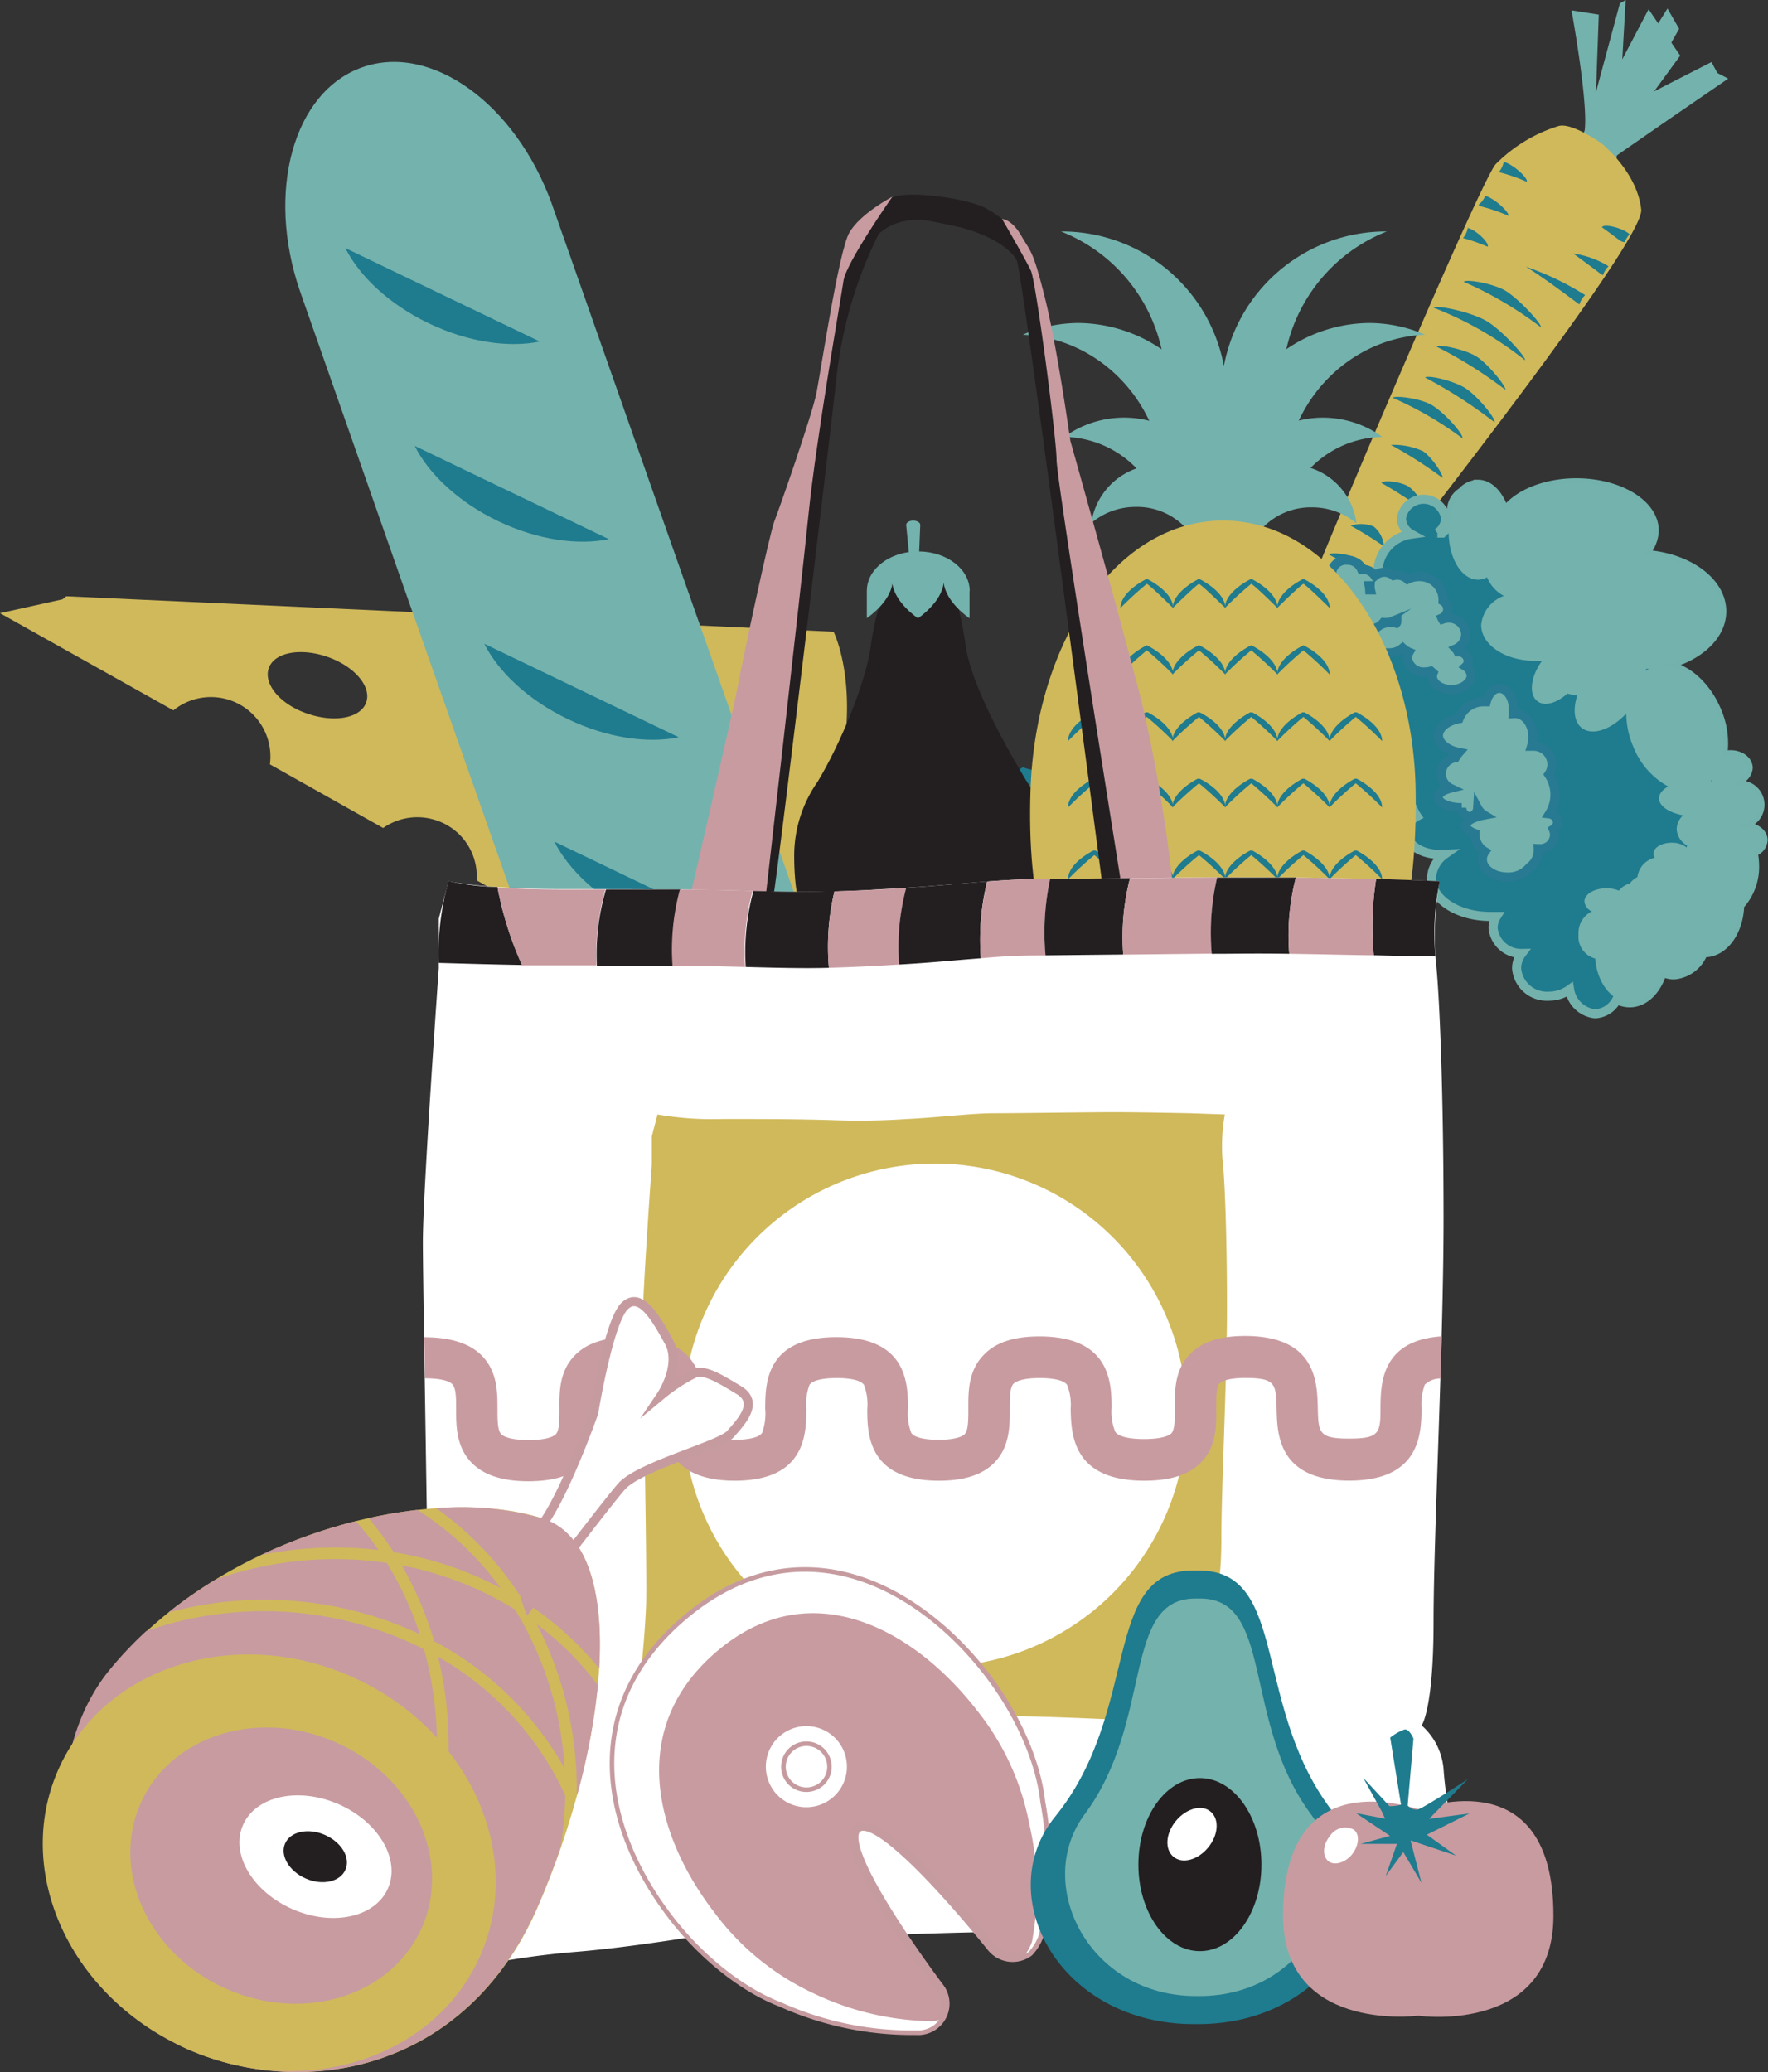 <svg xmlns="http://www.w3.org/2000/svg" viewBox="0 0 194.54 227.94"><rect x="0" y="0" width="194.54" height="227.94" fill="#333333" stroke="none"/><defs><style>.cls-1{fill:#231f20;}.cls-10,.cls-2{fill:#fff;}.cls-3,.cls-7{fill:#1f7b8e;}.cls-4,.cls-8{fill:#74b2ad;}.cls-5{fill:#d0b95b;}.cls-6{fill:#b8b4b5;}.cls-7{stroke:#73b1ac;}.cls-10,.cls-11,.cls-7,.cls-8{stroke-miterlimit:10;}.cls-8{stroke:#287a92;}.cls-11,.cls-9{fill:#c89ba0;}.cls-10,.cls-11{stroke:#c69ba0;}</style></defs><g id="Layer_2" data-name="Layer 2"><g id="Text"><path class="cls-1" d="M101,99.08c0,5.25-3,9.51-6.77,9.51s-6.76-4.26-6.76-9.51,3-9.52,6.76-9.52S101,93.82,101,99.08Z"/><path class="cls-2" d="M95.17,97.2c-1.14,1.37-2.85,1.83-3.82,1s-.85-2.57.29-4,2.84-1.83,3.82-1S96.31,95.83,95.17,97.2Z"/><path class="cls-3" d="M126.62,66.24c.08.81-.38.81,1.28,8.05C130.54,85.83,116,85.71,112.55,84.4c-2,1.4-9.42,1.49-12.52-7.65.27,12.21,14.13,10.74,14.86,10.61.73.13,14.87,1.73,14.87-11C129.76,71.2,128.45,68.08,126.62,66.24Z"/><path class="cls-4" d="M175.92,1.61l-3-.47s2,10.91,1.39,13.53a3.49,3.49,0,0,0,1,3.8Z"/><polygon class="cls-4" points="178.88 0 178.24 0.38 174.02 16.03 177.82 18.54 178.88 0"/><path class="cls-4" d="M188.32,6.83l1.08,2-12.78,7.5a19.24,19.24,0,0,1,.38-3.63C177.27,12.44,188.32,6.83,188.32,6.83Z"/><path class="cls-4" d="M190.16,8.65,188.91,8l-13,7.49s.15,3.08.46,2.73S190.16,8.65,190.16,8.65Z"/><polygon class="cls-4" points="181.4 1.02 173.81 15.46 175.69 18.7 184.88 6.12 181.4 1.02"/><polygon class="cls-4" points="183.48 0.94 174.02 16.03 176.62 17.64 184.76 3.17 183.48 0.94"/><path class="cls-5" d="M176.18,15.74s-3.21-2.27-4.67-1.88a16.66,16.66,0,0,0-6.94,4.21c-1.88,2.19-21.46,48.57-21.6,49.52s-.62,5-.62,5l.24,1.37,1,0s37.44-46.74,37-50.91S176.18,15.74,176.18,15.74Z"/><path class="cls-3" d="M165.46,17.8a2.42,2.42,0,0,1-.52,1.11.93.93,0,0,0,.2.08A19.16,19.16,0,0,1,168,20C168.18,19.62,166.54,18.09,165.46,17.8Z"/><path class="cls-3" d="M179.31,25.79a1.06,1.06,0,0,0-.15-.15c-.84-.63-2.73-1.05-2.89-.64.65.47,1.29.94,1.91,1.41a1.15,1.15,0,0,0,.59.23A2.52,2.52,0,0,1,179.31,25.79Z"/><path class="cls-3" d="M177,29.29a9.86,9.86,0,0,0-3.87-1.39v0c1,.74,2.05,1.5,3,2.23l.25.14A2.46,2.46,0,0,1,177,29.29Z"/><path class="cls-3" d="M163.43,21.54a2.53,2.53,0,0,1-.75,1,1.21,1.21,0,0,0,.41.2,18.68,18.68,0,0,1,2.89,1C166.09,23.35,164.46,21.82,163.43,21.54Z"/><path class="cls-3" d="M161.51,25.07a2.47,2.47,0,0,1-.53,1.12,20,20,0,0,1,2.72.95C163.9,26.77,162.55,25.37,161.51,25.07Z"/><path class="cls-3" d="M174.42,32.46a31,31,0,0,0-6.52-3.12c2.07,1.29,4,2.76,5.89,4.15A2.44,2.44,0,0,1,174.42,32.46Z"/><path class="cls-3" d="M165.69,32c-1.37-.82-4.4-1.34-4.63-1a40.79,40.79,0,0,1,8.49,5C169.7,35.69,167.26,33,165.69,32Z"/><path class="cls-3" d="M163.63,35.35c-1.75-1.06-5.66-1.84-5.91-1.51a38.59,38.59,0,0,1,10.09,5.79C167.9,39.23,165.26,36.33,163.63,35.35Z"/><path class="cls-3" d="M162.45,39.21c-1.22-.77-4.11-1.37-4.42-1.1a47.7,47.7,0,0,1,7.62,4.77C165.72,42.48,163.72,40,162.45,39.21Z"/><path class="cls-3" d="M161.29,42.73c-1.29-.85-4.22-1.52-4.48-1.2a52.1,52.1,0,0,1,7.64,4.92C164.63,46.08,162.65,43.63,161.29,42.73Z"/><path class="cls-3" d="M153.24,43.76a38.37,38.37,0,0,1,7.67,4.45c.2-.36-1.94-2.82-3.39-3.67C156.32,43.84,153.53,43.46,153.24,43.76Z"/><path class="cls-3" d="M156.57,49.63a7.74,7.74,0,0,0-3.53-.69,47.65,47.65,0,0,1,5.69,3.63C158.82,52.17,157.49,50.23,156.57,49.63Z"/><path class="cls-3" d="M155,53.53c-.84-.55-2.77-.76-3-.41a50.46,50.46,0,0,1,4.86,3.15C157,55.92,155.89,54.14,155,53.53Z"/><path class="cls-3" d="M151.17,57.93a3.63,3.63,0,0,0-2.54-.1c1.25.69,2.47,1.45,3.65,2.26A3.1,3.1,0,0,0,151.17,57.93Z"/><path class="cls-3" d="M146.22,61A43.64,43.64,0,0,1,151.13,64c.18-.37-.77-2-1.56-2.49S146.52,60.68,146.22,61Z"/><path class="cls-3" d="M145,62.82a2.44,2.44,0,0,1-.45,1.12c1.15.6,2.28,1.27,3.38,2C148.1,65.57,146.26,63.49,145,62.82Z"/><path class="cls-3" d="M144.12,68.82c.74.44,1.48.9,2.21,1.38a4,4,0,0,1,.77-.93A4.47,4.47,0,0,0,144.12,68.82Z"/><path class="cls-6" d="M65.17,97.84c-2.73-.94-4.28-3.62-3.46-6s3.69-3.52,6.41-2.58,4.28,3.62,3.46,6S67.89,98.79,65.17,97.84Z"/><path class="cls-5" d="M91.31,89c4-12.44.41-19.51.41-19.51l-21.54-1a8.47,8.47,0,0,1-.41,2C68.55,74,65.39,76.1,62.7,75.17c-2.46-.85-3.63-4-2.88-7.18L7.3,65.59l-.44.34L0,67.45,19.08,78.14A6.55,6.55,0,0,1,29.7,84.08l12.46,7a6.56,6.56,0,0,1,5.91-.82,6.49,6.49,0,0,1,4.38,6.58l28,15.65A119,119,0,0,0,91.31,89ZM33.85,78.51c-3-1-4.88-3.25-4.28-5s3.48-2.28,6.44-1.26,4.89,3.25,4.29,5S36.82,79.53,33.85,78.51Zm21.6,7.3c-2.29-.79-3.7-2.69-3.16-4.26s2.83-2.18,5.12-1.39,3.69,2.69,3.15,4.25S57.73,86.6,55.45,85.81ZM70.48,98c-2.72-1-4.27-3.63-3.45-6s3.69-3.51,6.41-2.57,4.27,3.62,3.45,6S73.21,98.94,70.48,98Z"/><path class="cls-4" d="M141.68,92.57,167.4,83.5l-1.93-2.87L142,87.88l20.65-11.44-2.57-3.82L139.74,85.29,157.66,69l-1.76-2.62S135.05,88.2,129.08,92.57s-8.73,5.49-7.28,6.78S146,95.15,146,95.15L162.2,91.6l7.17-4.27Z"/><path class="cls-7" d="M194,92.42c0-.81-.91-1.46-2-1.46a2.38,2.38,0,0,0-.39,0h0c0-.14,0-.28,0-.42a1.56,1.56,0,0,0,.42.08,2.17,2.17,0,0,0,0-4.2,1.21,1.21,0,0,0-.61.16,6.8,6.8,0,0,0-.24-.76,1.52,1.52,0,0,0,1.18-1.34c0-.81-.87-1.46-1.94-1.46a2.46,2.46,0,0,0-.88.17,9,9,0,0,0-.64-5c-1.22-2.93-3.58-4.86-5.79-5,3.69-.86,6.34-3.19,6.34-5.94,0-3.29-3.77-6-8.58-6.27a3.82,3.82,0,0,0,1.15-2.62c0-2.9-3.84-5.25-8.57-5.25-3.55,0-6.6,1.33-7.89,3.22-.52-1.8-1.63-3.06-2.93-3.06a2.46,2.46,0,0,0-1.76.85,2.42,2.42,0,0,0-1.15,2.06s0,.05,0,.07a8,8,0,0,0-.31,1.82,3.35,3.35,0,0,0-.72.57c-.15,0-.29,0-.43,0h-.1a2,2,0,0,0,.9-1.62,2.45,2.45,0,0,0-4.85,0,2.06,2.06,0,0,0,1.07,1.74,4.24,4.24,0,0,0-3.65,3.91s0,.08,0,.13a2.67,2.67,0,0,0-.56.4,1.84,1.84,0,0,0-1.33-.52,1.66,1.66,0,0,0-1.6-1,1.56,1.56,0,0,0-1.69,1.38,1.15,1.15,0,0,0,.29.72,1.58,1.58,0,0,0-.65.66,2.69,2.69,0,0,0-1.9,2.5,2.39,2.39,0,0,0,.14.79,1.66,1.66,0,0,0-.14.66,1.8,1.8,0,0,0,.31,1,1.5,1.5,0,0,0-.8,1.2c0,1,1.34,1.78,3,1.78a3.44,3.44,0,0,0,.46,0,3.15,3.15,0,0,0,.66,1.52,1.21,1.21,0,0,0-.23.69c0,1.07,1.57,2,3.92,2.53,0,.26,0,.52,0,.78a8.9,8.9,0,0,0,.77,3.62,4.55,4.55,0,0,0-.13,1,3.72,3.72,0,0,0,1.31,2.92,2.28,2.28,0,0,0-1.13,1.79s0,.09,0,.14,0,0,0,0,0,0,0,0a2.19,2.19,0,0,0,2.11,2.26,2,2,0,0,0,1.16-.38,3.7,3.7,0,0,0,.31.55,2.16,2.16,0,0,0-1.15,1.77c0,1.34,1.63,2.42,3.63,2.42a5.27,5.27,0,0,0,.57,0,3.42,3.42,0,0,0-1.45,2.63c0,2.32,2.89,4.2,6.46,4.2.24,0,.46,0,.69,0a2.44,2.44,0,0,0-.37,1.26,3.1,3.1,0,0,0,3.15,2.81,2.72,2.72,0,0,0-.56,1.63,3.33,3.33,0,0,0,3.55,3.07,3.88,3.88,0,0,0,2.28-.73,3.18,3.18,0,0,0,2.81,2.67,2.82,2.82,0,0,0,2.38-1.58,3,3,0,0,0,1.42.37c1.63,0,3-1.4,3.59-3.38a2.93,2.93,0,0,0,1.26.31,3.77,3.77,0,0,0,3.24-2.44l.15,0c2.1,0,3.79-2.32,3.86-5.22a6.22,6.22,0,0,0,1.64-4.4,7.47,7.47,0,0,0-.16-1.44A1.51,1.51,0,0,0,194,92.42Z"/><path class="cls-4" d="M194,92.42c0-.81-.91-1.46-2-1.46a2.38,2.38,0,0,0-.39,0h0c0-.14,0-.28,0-.42a1.56,1.56,0,0,0,.42.08,2.17,2.17,0,0,0,0-4.2,1.21,1.21,0,0,0-.61.16,6.8,6.8,0,0,0-.24-.76,1.52,1.52,0,0,0,1.18-1.34c0-.81-.87-1.46-1.94-1.46a2.46,2.46,0,0,0-.88.17,9,9,0,0,0-.64-5c-1.22-2.93-3.58-4.86-5.79-5,3.69-.86,6.34-3.19,6.34-5.94,0-3.29-3.77-6-8.58-6.27a3.82,3.82,0,0,0,1.15-2.62c0-2.9-3.84-5.25-8.57-5.25-3.55,0-6.6,1.33-7.89,3.22-.52-1.8-1.63-3.06-2.93-3.06-1.79,0-3.23,2.35-3.23,5.25s1.44,5.25,3.23,5.25a2,2,0,0,0,1-.27,4,4,0,0,0,1.85,2.05,3.78,3.78,0,0,0-2.5,3.2c0,2.18,2.64,3.94,5.9,3.94.27,0,.54,0,.8,0-1.27,1.73-1.5,3.71-.5,4.45.79.6,2.12.2,3.29-.85a6.65,6.65,0,0,0,1.08.22c-.5,1.54-.35,2.93.53,3.59,1.17.87,3.22.14,4.86-1.61a9.47,9.47,0,0,0,.75,3.58,8.54,8.54,0,0,0,3.86,4.44c-.62.36-1,.81-1,1.31,0,.85,1.1,1.58,2.65,1.87a2.12,2.12,0,0,0-.71,1.52A2.21,2.21,0,0,0,185.62,93c0,.07,0,.14-.05.21a2.58,2.58,0,0,0-1.63-.51c-1.12,0-2,.54-2,1.21a.79.79,0,0,0,.14.44,2.52,2.52,0,0,0-1.91,2.13,2.3,2.3,0,0,0-.84.71,2.19,2.19,0,0,0-1.19.78,3.64,3.64,0,0,0-1.37-.26c-1.34,0-2.43.65-2.43,1.45a1.32,1.32,0,0,0,.82,1.09,2.65,2.65,0,0,0-1.47,2.55,2.49,2.49,0,0,0,1.83,2.64c.22,2.69,1.84,4.79,3.83,4.79,1.63,0,3-1.4,3.59-3.38a2.93,2.93,0,0,0,1.26.31,3.77,3.77,0,0,0,3.24-2.44l.15,0c2.1,0,3.79-2.32,3.86-5.22a6.22,6.22,0,0,0,1.64-4.4,7.47,7.47,0,0,0-.16-1.44A1.51,1.51,0,0,0,194,92.42Zm-5.76-6.49.18-.19-.07.21Zm-7.14-12.39.43,0a3.07,3.07,0,0,0-.43.26A1.62,1.62,0,0,0,181.14,73.54Zm-4.22,27.1a.1.1,0,0,1,0,0s0,0,0,0Z"/><path class="cls-8" d="M161.88,74.32a1.28,1.28,0,0,0-.59-1,.88.88,0,0,0,.27-.61,1.07,1.07,0,0,0-1.13-1h0a1.36,1.36,0,0,0-.23-.34,1.78,1.78,0,0,0,1.07-1.61A1.82,1.82,0,0,0,159.37,68a2,2,0,0,0-.65.12s-.05-.08-.07-.13a1.08,1.08,0,0,0,.64-1,1.05,1.05,0,0,0-.51-.88,2.42,2.42,0,0,0,0-.25,2.56,2.56,0,0,0-2.67-2.43,2.82,2.82,0,0,0-1.23.29,1.71,1.71,0,0,0-1.19-.45,2.11,2.11,0,0,0-.35.05,1.66,1.66,0,0,0-1-.37,1.62,1.62,0,0,0-1.05.39,1.62,1.62,0,0,0-1.47-.71,1.66,1.66,0,0,0-1.6-1,1.56,1.56,0,0,0-1.69,1.38,1.15,1.15,0,0,0,.29.72A1.36,1.36,0,0,0,146,65c0,.8.91,1.45,2,1.45a3,3,0,0,0,.43,0s0,.07,0,.11a1.08,1.08,0,0,0,.29.69,1.18,1.18,0,0,0-.13.52c0,.81.87,1.46,1.94,1.46a2.58,2.58,0,0,0,.94-.19,1.47,1.47,0,0,0-.62,1.16,1.85,1.85,0,0,0,2,1.61,2.24,2.24,0,0,0,1.49-.53,2.41,2.41,0,0,0,.71.46,1.31,1.31,0,0,0-.18.64,1.77,1.77,0,0,0,1.94,1.53,2.59,2.59,0,0,0,.63-.09l.25.22a1.1,1.1,0,0,0-.07.36c0,.8.94,1.45,2.1,1.45S161.88,75.12,161.88,74.32ZM150.8,64.89h-.09a3.2,3.2,0,0,0-.06-.46l.11,0a1,1,0,0,0,0,.15A1.45,1.45,0,0,0,150.8,64.89ZM152,68.7a1.67,1.67,0,0,0,.23-.23,3.71,3.71,0,0,0,.47,0,4.2,4.2,0,0,0,1-.12c0,.07,0,.14-.07.21a2.68,2.68,0,0,0-.65-.09A2.39,2.39,0,0,0,152,68.7Z"/><path class="cls-8" d="M170.49,89.53a4,4,0,0,0-.07-4.34,1.89,1.89,0,0,0,.34-1.1,2,2,0,0,0-2.09-2h-.15a3.46,3.46,0,0,0,.15-1c0-1.44-.87-2.59-1.94-2.59a1.52,1.52,0,0,0-.21,0,3,3,0,0,0,0-.52c0-1.24-.69-2.26-1.54-2.26-.66,0-1.22.62-1.44,1.48l-.26,0a2.89,2.89,0,0,0-2.74,1.86c-1.31.24-2.26,1-2.26,1.85s1,1.62,2.27,1.86a3.51,3.51,0,0,0-.42.59,1.78,1.78,0,0,0-1.53,1.76,1.75,1.75,0,0,0,1,1.59c-.8.2-1.34.56-1.34,1,0,.63,1.15,1.13,2.58,1.13h0a1,1,0,0,0,.88,1,1,1,0,0,0,.87-.93,1.94,1.94,0,0,0,.71.75c-1.17.22-2,.65-2,1.15,0,.34.38.65,1,.88,0,0,0,.06,0,.09a2.24,2.24,0,0,0,1.09,1.9,1.54,1.54,0,0,0-.28.85c0,1.07,1.23,1.94,2.75,1.94a3,3,0,0,0,2.45-1.08,2.26,2.26,0,0,0,.94-1.84,1.37,1.37,0,0,0,0-.19,1.35,1.35,0,0,0,.18,0,1.57,1.57,0,0,0,1.62-1.53,1.54,1.54,0,0,0-.13-.6.92.92,0,0,0,.45-.77A1,1,0,0,0,170.49,89.53Z"/><path class="cls-1" d="M115.51,94.12A14.21,14.21,0,0,0,113,86c-2.47-4.08-6.15-10.78-6.74-14.93-1.51-10.61-4.3-8.87-4.78-8.48-.48-.39-4.16-2.1-5.67,8.51-.59,4.15-3.39,10.82-5.85,14.9a14.15,14.15,0,0,0-2.57,8.15c0,7.79,2.54,14.23,14.08,14.23C112.25,108.35,115.51,101.91,115.51,94.12Z"/><path class="cls-4" d="M106.7,65v0c0-2.37-2.48-4.3-5.56-4.34l.12-2.93c0-.25-.35-.46-.78-.46s-.77.21-.77.46l.29,3c-2.63.37-4.62,2.14-4.62,4.26v0h0V68c.23-.16,2.51-1.75,2.81-3.78.31,2.13,2.82,3.79,2.82,3.79s2.62-1.74,2.83-3.93c.22,2.19,2.84,3.93,2.84,3.93h0V65Z"/><path class="cls-4" d="M152.6,25.46h-.09a18.16,18.16,0,0,0-17.84,14.79,18.15,18.15,0,0,0-17.84-14.79h-.09a18.15,18.15,0,0,1,6.19,29.72h23.49a18.16,18.16,0,0,1,6.18-29.72Z"/><path class="cls-4" d="M156.81,36.82a15.63,15.63,0,0,0-6.22-1.29A16.42,16.42,0,0,0,134.67,49.1a16.42,16.42,0,0,0-15.92-13.57,15.54,15.54,0,0,0-6.21,1.29c8.65.37,15.56,7.78,15.56,16.88,0,.55,0,1.1-.09,1.64h.36v.87h-.27v0h13.15v0H141v-.87h.36a14.88,14.88,0,0,1-.09-1.64C141.25,44.6,148.16,37.19,156.81,36.82Z"/><path class="cls-4" d="M145.62,45.94a11.28,11.28,0,0,0-11,8.65,11.24,11.24,0,0,0-17.51-6.53,11.29,11.29,0,0,1,10.61,8l6.89,1.3h0l6.89-1.3a11.28,11.28,0,0,1,10.61-8A11.2,11.2,0,0,0,145.62,45.94Z"/><path class="cls-4" d="M141.83,51.12a7.45,7.45,0,0,0-7.16,5.13,7.53,7.53,0,0,0-14.59,1.28,7.59,7.59,0,0,1,4.9-1.77A7.34,7.34,0,0,1,132.46,63a6.66,6.66,0,0,1-.05.78,7.17,7.17,0,0,0,2.26-3.38,7.17,7.17,0,0,0,2.26,3.38,6.66,6.66,0,0,1-.05-.78,7.34,7.34,0,0,1,7.48-7.19,7.59,7.59,0,0,1,4.9,1.77A7.37,7.37,0,0,0,141.83,51.12Z"/><path class="cls-5" d="M155.77,86.94c.39,25.19-9.49,29.68-21.19,29.68s-22-5.27-21.19-29.68c.53-16.39,9.49-29.68,21.19-29.68S155.51,70.55,155.77,86.94Z"/><path class="cls-3" d="M129.08,66.88s-2.41-2.39-2.89-2.66a38.64,38.64,0,0,0-2.9,2.66c0-1.75,2.67-3.1,2.79-3.15l.11-.06.11.06C126.41,63.78,129.08,65.13,129.08,66.88Z"/><path class="cls-3" d="M134.83,66.88s-2.42-2.39-2.9-2.66c-.48.27-2.89,2.66-2.89,2.66,0-1.75,2.67-3.1,2.78-3.15l.11-.06.11.06C132.16,63.78,134.83,65.13,134.83,66.88Z"/><path class="cls-3" d="M140.57,66.88s-2.41-2.39-2.89-2.66a38.64,38.64,0,0,0-2.9,2.66c0-1.75,2.67-3.1,2.79-3.15l.11-.06.11.06C137.9,63.78,140.57,65.13,140.57,66.88Z"/><path class="cls-3" d="M146.31,66.88s-2.41-2.39-2.89-2.66c-.48.27-2.89,2.66-2.89,2.66,0-1.75,2.67-3.1,2.78-3.15l.11-.06.11.06C143.64,63.78,146.31,65.13,146.31,66.88Z"/><path class="cls-3" d="M129.08,74.2a38.08,38.08,0,0,0-2.89-2.66,36.61,36.61,0,0,0-2.9,2.66c0-1.76,2.67-3.11,2.79-3.16l.11-.06.11.06C126.41,71.09,129.08,72.44,129.08,74.2Z"/><path class="cls-3" d="M134.83,74.2a38.48,38.48,0,0,0-2.9-2.66A38.08,38.08,0,0,0,129,74.2c0-1.76,2.67-3.11,2.78-3.16l.11-.06L132,71C132.16,71.09,134.83,72.44,134.83,74.2Z"/><path class="cls-3" d="M140.57,74.2a38.08,38.08,0,0,0-2.89-2.66,36.61,36.61,0,0,0-2.9,2.66c0-1.76,2.67-3.11,2.79-3.16l.11-.06.11.06C137.9,71.09,140.57,72.44,140.57,74.2Z"/><path class="cls-3" d="M146.31,74.2a38.08,38.08,0,0,0-2.89-2.66,38.08,38.08,0,0,0-2.89,2.66c0-1.76,2.67-3.11,2.78-3.16l.11-.06.11.06C143.64,71.09,146.31,72.44,146.31,74.2Z"/><path class="cls-3" d="M129.08,88.82a38.08,38.08,0,0,0-2.89-2.66,36.61,36.61,0,0,0-2.9,2.66c0-1.76,2.67-3.1,2.79-3.16l.11,0,.11,0C126.41,85.72,129.08,87.06,129.08,88.82Z"/><path class="cls-3" d="M134.83,88.82a38.48,38.48,0,0,0-2.9-2.66A38.08,38.08,0,0,0,129,88.82c0-1.76,2.67-3.1,2.78-3.16l.11,0,.11,0C132.16,85.72,134.83,87.06,134.83,88.82Z"/><path class="cls-3" d="M140.57,88.82a38.08,38.08,0,0,0-2.89-2.66,36.61,36.61,0,0,0-2.9,2.66c0-1.76,2.67-3.1,2.79-3.16l.11,0,.11,0C137.9,85.72,140.57,87.06,140.57,88.82Z"/><path class="cls-3" d="M123.31,88.82a38.08,38.08,0,0,0-2.89-2.66,36.61,36.61,0,0,0-2.9,2.66c0-1.76,2.67-3.1,2.79-3.16l.11,0,.1,0C120.64,85.72,123.31,87.06,123.31,88.82Z"/><path class="cls-3" d="M146.31,88.82a38.08,38.08,0,0,0-2.89-2.66,38.08,38.08,0,0,0-2.89,2.66c0-1.76,2.67-3.1,2.78-3.16l.11,0,.11,0C143.64,85.72,146.31,87.06,146.31,88.82Z"/><path class="cls-3" d="M152.08,88.82a36.61,36.61,0,0,0-2.9-2.66,38.08,38.08,0,0,0-2.89,2.66c0-1.76,2.67-3.1,2.78-3.16l.11,0,.11,0C149.4,85.72,152.08,87.06,152.08,88.82Z"/><path class="cls-3" d="M129.08,81.52a38.08,38.08,0,0,0-2.89-2.66,36.61,36.61,0,0,0-2.9,2.66c0-1.75,2.67-3.1,2.79-3.16l.11,0,.11,0C126.41,78.42,129.08,79.77,129.08,81.52Z"/><path class="cls-3" d="M134.83,81.52a38.48,38.48,0,0,0-2.9-2.66A38.08,38.08,0,0,0,129,81.52c0-1.75,2.67-3.1,2.78-3.16l.11,0,.11,0C132.16,78.42,134.83,79.77,134.83,81.52Z"/><path class="cls-3" d="M140.57,81.52a38.08,38.08,0,0,0-2.89-2.66,36.61,36.61,0,0,0-2.9,2.66c0-1.75,2.67-3.1,2.79-3.16l.11,0,.11,0C137.9,78.42,140.57,79.77,140.57,81.52Z"/><path class="cls-3" d="M123.31,81.52a38.08,38.08,0,0,0-2.89-2.66,36.61,36.61,0,0,0-2.9,2.66c0-1.75,2.67-3.1,2.79-3.16l.11,0,.1,0C120.64,78.42,123.31,79.77,123.31,81.52Z"/><path class="cls-3" d="M146.31,81.52a38.08,38.08,0,0,0-2.89-2.66,38.08,38.08,0,0,0-2.89,2.66c0-1.75,2.67-3.1,2.78-3.16l.11,0,.11,0C143.64,78.42,146.31,79.77,146.31,81.52Z"/><path class="cls-3" d="M152.08,81.52a36.61,36.61,0,0,0-2.9-2.66,38.08,38.08,0,0,0-2.89,2.66c0-1.75,2.67-3.1,2.78-3.16l.11,0,.11,0C149.4,78.42,152.08,79.77,152.08,81.52Z"/><path class="cls-3" d="M129.08,96.72a38.08,38.08,0,0,0-2.89-2.66,36.61,36.61,0,0,0-2.9,2.66c0-1.76,2.67-3.1,2.79-3.16l.11,0,.11,0C126.41,93.62,129.08,95,129.08,96.72Z"/><path class="cls-3" d="M134.83,96.72a38.48,38.48,0,0,0-2.9-2.66A38.08,38.08,0,0,0,129,96.72c0-1.76,2.67-3.1,2.78-3.16l.11,0,.11,0C132.16,93.62,134.83,95,134.83,96.72Z"/><path class="cls-3" d="M140.57,96.72a38.08,38.08,0,0,0-2.89-2.66,36.61,36.61,0,0,0-2.9,2.66c0-1.76,2.67-3.1,2.79-3.16l.11,0,.11,0C137.9,93.62,140.57,95,140.57,96.72Z"/><path class="cls-3" d="M123.31,96.72a38.08,38.08,0,0,0-2.89-2.66,36.61,36.61,0,0,0-2.9,2.66c0-1.76,2.67-3.1,2.79-3.16l.11,0,.1,0C120.64,93.62,123.31,95,123.31,96.72Z"/><path class="cls-3" d="M146.31,96.72a38.08,38.08,0,0,0-2.89-2.66,38.08,38.08,0,0,0-2.89,2.66c0-1.76,2.67-3.1,2.78-3.16l.11,0,.11,0C143.64,93.62,146.31,95,146.31,96.72Z"/><path class="cls-3" d="M152.08,96.72a36.61,36.61,0,0,0-2.9-2.66,38.08,38.08,0,0,0-2.89,2.66c0-1.76,2.67-3.1,2.78-3.16l.11,0,.11,0C149.4,93.62,152.08,95,152.08,96.72Z"/><path class="cls-3" d="M129.14,112.08s-2.41-2.39-2.89-2.66a38.64,38.64,0,0,0-2.9,2.66c0-1.75,2.67-3.1,2.79-3.15l.11-.06.11.06C126.47,109,129.14,110.33,129.14,112.08Z"/><path class="cls-3" d="M134.89,112.08s-2.42-2.39-2.9-2.66c-.48.27-2.89,2.66-2.89,2.66,0-1.75,2.67-3.1,2.78-3.15l.11-.06.11.06C132.22,109,134.89,110.33,134.89,112.08Z"/><path class="cls-3" d="M140.63,112.08s-2.41-2.39-2.89-2.66a38.64,38.64,0,0,0-2.9,2.66c0-1.75,2.67-3.1,2.79-3.15l.11-.06.11.06C138,109,140.63,110.33,140.63,112.08Z"/><path class="cls-3" d="M146.37,112.08s-2.41-2.39-2.89-2.66c-.48.27-2.89,2.66-2.89,2.66,0-1.75,2.67-3.1,2.78-3.15l.11-.06.11.06C143.7,109,146.37,110.33,146.37,112.08Z"/><path class="cls-3" d="M129.14,104.67a38.23,38.23,0,0,0-2.89-2.65,36.75,36.75,0,0,0-2.9,2.65c0-1.75,2.67-3.1,2.79-3.15l.11-.06.11.06C126.47,101.57,129.14,102.92,129.14,104.67Z"/><path class="cls-3" d="M134.89,104.67A38.64,38.64,0,0,0,132,102a38.23,38.23,0,0,0-2.89,2.65c0-1.75,2.67-3.1,2.78-3.15l.11-.06.11.06C132.22,101.57,134.89,102.92,134.89,104.67Z"/><path class="cls-3" d="M140.63,104.67a38.23,38.23,0,0,0-2.89-2.65,36.75,36.75,0,0,0-2.9,2.65c0-1.75,2.67-3.1,2.79-3.15l.11-.06.11.06C138,101.57,140.63,102.92,140.63,104.67Z"/><path class="cls-3" d="M146.37,104.67a38.23,38.23,0,0,0-2.89-2.65,38.23,38.23,0,0,0-2.89,2.65c0-1.75,2.67-3.1,2.78-3.15l.11-.06.11.06C143.7,101.57,146.37,102.92,146.37,104.67Z"/><path class="cls-4" d="M60.67,22.29c-4-10.9-13.22-17.56-20.8-14.89S29.24,21.06,33,32h0L44.12,63.72l17.65,50.16,11.15,31.68h0c4,10.9,13.22,17.55,20.8,14.89s10.63-13.66,6.89-24.64h0L89.47,104.13,71.82,54,60.67,22.29Z"/><path class="cls-3" d="M38,27.29c1.56,3.1,4.83,6.19,9.19,8.28s8.82,2.7,12.21,2Z"/><path class="cls-3" d="M45.63,49.05c1.56,3.1,4.83,6.19,9.19,8.28S63.63,60,67,59.31Z"/><path class="cls-3" d="M53.29,70.82c1.56,3.1,4.83,6.19,9.19,8.28s8.81,2.7,12.21,2Z"/><path class="cls-3" d="M61,92.58c1.56,3.1,4.83,6.19,9.19,8.28s8.81,2.7,12.21,2Z"/><path class="cls-3" d="M68.61,114.34c1.56,3.11,4.83,6.2,9.19,8.28s8.81,2.71,12.21,2Z"/><path class="cls-3" d="M76.27,136.11c1.56,3.1,4.83,6.19,9.19,8.28s8.81,2.7,12.2,2Z"/><path class="cls-1" d="M108.63,23a10.87,10.87,0,0,1,4,3.76c1,1.63,6.64,31.29,7.12,34.95S127.3,96.8,127.3,96.8l.68,5-6.16-.48s-9.25-71.06-9.92-72.6-3.66-3.18-6.84-3.85-3.94-.87-5.29-.58a5.77,5.77,0,0,0-3.08,1.44A46.92,46.92,0,0,0,92,41.92c-1,8.86-6.36,53.73-7,57.39s-8.09,3.75-8.09,3.75,12.9-56.33,13-58.64S93,26.61,93.51,25.65a13.46,13.46,0,0,1,4.69-3.92C100,20.88,106.89,21.89,108.63,23Z"/><path class="cls-9" d="M75.21,101.81s5.59-24.17,6-26.48,3.47-16.66,4-18,4.14-11.66,4.62-14.06,2.44-15.51,3.6-17.63,4.76-4,4.76-4-5.09,7.24-5.38,9.26-3,17.33-3.85,25.71-5,44.58-5,44.58Z"/><path class="cls-9" d="M110.26,24.09s1.06,0,2.12,1.85,1.25,1.44,2.6,6.83,2.79,15.7,2.79,15.7,6,21.28,8,29.36A168.86,168.86,0,0,1,129,96.9c.09.87.77,3.85.77,3.85l-6-1.06s-7.51-46.79-7.51-49.1S114,31,113.44,29.79,110.26,24.09,110.26,24.09Z"/><path class="cls-2" d="M49.36,96.93s3.71.87,12.46.87,14.2,0,21.63.22a132.47,132.47,0,0,0,13.76-.22c5.47-.22,12.46-1.09,16.61-1.09s18.36-.22,23.38-.22,14.64.22,14.64.22l6.56.22a35.13,35.13,0,0,0-.44,8.52c.44,3.72.88,14.86.88,28.63s-1.1,34.74-1.1,44.35-1.31,11.37-1.31,11.37a7.19,7.19,0,0,1,2.41,4.8c.21,3.06.87,6.12,1.09,8.74s.22,5.25.22,5.25a3.64,3.64,0,0,1,1.31,3.06c0,2.18,1.09,4.81-2.62,3.5s-36.71-2.85-49.61-2.63-19.88.88-21.41.44-4.59-1.09-4.59-1.09-11.8,2.18-19.89,2.84a91.26,91.26,0,0,0-11.8,1.75c-.87,0-3,2-5.24.21S44.55,213,45,212.3s2-14.63,2.18-21-.65-49-.65-54.63,1.75-30.16,1.75-30.16v-5.46Z"/><path class="cls-5" d="M72.35,122.59a35.34,35.34,0,0,0,7.13.5c5,0,8.13,0,12.38.13a76.31,76.31,0,0,0,7.88-.13c3.13-.13,7.14-.63,9.51-.63s10.5-.12,13.38-.12,8.38.12,8.38.12l3.76.13a20.21,20.21,0,0,0-.26,4.87c.26,2.13.5,8.52.5,16.39s-.62,19.89-.62,25.4-.75,6.5-.75,6.5A4.12,4.12,0,0,1,135,178.5c.13,1.75.5,3.5.62,5s.13,3,.13,3a2.07,2.07,0,0,1,.75,1.75c0,1.24.63,2.75-1.5,2s-21-1.63-28.39-1.5-11.38.5-12.26.25-2.62-.63-2.62-.63S85,189.63,80.35,190a51.89,51.89,0,0,0-6.76,1c-.5,0-1.74,1.13-3,.13a1.92,1.92,0,0,1-.74-2.51,102.8,102.8,0,0,0,1.24-12c.13-3.63-.37-28-.37-31.28s1-17.26,1-17.26V125Z"/><path class="cls-1" d="M57.45,106.15c-3.29-.06-5.31-.12-9.18-.23a29.33,29.33,0,0,1,1.09-9,26.73,26.73,0,0,0,5.38.65A37.44,37.44,0,0,0,57.45,106.15Z"/><path class="cls-9" d="M65.64,106.19c-3.68,0-4.9,0-8.2,0a37.87,37.87,0,0,1-2.7-8.57c4.46.31,8.31.22,11.88.22A25.56,25.56,0,0,0,65.64,106.19Z"/><path class="cls-1" d="M74.05,106.23c-3.15,0-4.7,0-8.37,0a25,25,0,0,1,1-8.39c3.56,0,5.08,0,8.2,0A25.56,25.56,0,0,0,74.05,106.23Z"/><path class="cls-9" d="M82,106.37c-3.37-.09-4.85-.11-8-.14a25.29,25.29,0,0,1,.81-8.38c3.12,0,4.6.06,8,.15A25.48,25.48,0,0,0,82,106.37Z"/><path class="cls-1" d="M91.21,106.46c-2.67.08-5.78,0-9.15-.09A25.48,25.48,0,0,1,82.9,98c3.42.1,6.31.15,8.93,0A26.25,26.25,0,0,0,91.21,106.46Z"/><path class="cls-9" d="M98.94,106.1c-3.48.21-5.07.28-7.74.36a26.84,26.84,0,0,1,.62-8.41c2.62-.1,4.38-.15,7.9-.38A26.14,26.14,0,0,0,98.94,106.1Z"/><path class="cls-1" d="M107.93,105.41c-3.47.27-5.49.49-9,.69a25.58,25.58,0,0,1,.78-8.43c3.51-.23,5.52-.45,8.91-.71A26.41,26.41,0,0,0,107.93,105.41Z"/><path class="cls-9" d="M115.05,105.1c-2.46,0-3.66,0-7.13.31a26.34,26.34,0,0,1,.73-8.45c3.38-.26,4.26-.24,6.91-.26A28.08,28.08,0,0,0,115.05,105.1Z"/><path class="cls-1" d="M123.59,105l-8.55.09a28.08,28.08,0,0,1,.51-8.4l8.79-.09A26,26,0,0,0,123.59,105Z"/><path class="cls-9" d="M133.34,104.9l-9.75.11a25.72,25.72,0,0,1,.75-8.4c4,0,6.31-.08,9.58-.1A27.51,27.51,0,0,0,133.34,104.9Z"/><path class="cls-1" d="M141.86,104.92c-4.46-.06-5.11,0-8.53,0a27,27,0,0,1,.59-8.39c3.27,0,4.2,0,8.67,0A25.43,25.43,0,0,0,141.86,104.92Z"/><path class="cls-1" d="M157.94,105.18c-3.38,0-4.9-.06-6.78-.1a33.69,33.69,0,0,1,.26-8.38c1.51,0,3.62.11,7,.23A28.16,28.16,0,0,0,157.94,105.18Z"/><path class="cls-9" d="M151.16,105.08c-1.89,0-4.83-.1-9.3-.16a25.13,25.13,0,0,1,.73-8.38c4.47.06,7.31.13,8.82.16A34,34,0,0,0,151.16,105.08Z"/><path class="cls-3" d="M51.54,171.1s9.76,5,9.18,12.06S50.24,203,50.24,203s5.75-15.07,4.17-20.52S51.54,171.1,51.54,171.1Z"/><path class="cls-2" d="M130.55,155.7A27.68,27.68,0,1,1,102.87,128,27.67,27.67,0,0,1,130.55,155.7Z"/><path class="cls-9" d="M158.64,147c-6.63.43-6.71,5.18-6.74,7.79,0,2.8-.05,3.46-3.44,3.46s-3.39-.66-3.46-3.44-.2-7.85-8-7.85c-2.78,0-4.76.64-6.05,2-1.73,1.75-1.69,4.07-1.67,5.94,0,1.15,0,2.33-.38,2.76-.19.19-.87.64-3,.64-1.7,0-2.83-.28-3.19-.8a6.07,6.07,0,0,1-.4-2.67c0-2.74-.16-7.82-7.93-7.82-2.79,0-4.79.64-6.1,2-1.75,1.75-1.74,4.09-1.73,6,0,1.15,0,2.34-.41,2.76-.19.18-.84.61-2.87.61-1.59,0-2.68-.27-3-.76a6,6,0,0,1-.36-2.65c0-2.75-.08-7.88-7.88-7.88s-7.82,5.13-7.83,7.88a6.1,6.1,0,0,1-.35,2.66c-.32.48-1.42.75-3,.75-3.36,0-3.38-.65-3.44-3.41s-.17-7.88-8-7.88c-2.83,0-4.84.64-6.15,2-1.73,1.75-1.72,4.07-1.7,5.94,0,1.14,0,2.32-.4,2.74-.19.19-.87.64-3,.64s-2.81-.45-3-.64c-.42-.42-.42-1.6-.42-2.73,0-1.87,0-4.19-1.75-5.94-1.32-1.33-3.44-2-6.3-2l.08,4.52c2.15,0,2.83.45,3,.65.42.42.42,1.6.42,2.74,0,1.86,0,4.18,1.74,5.93,1.32,1.32,3.35,2,6.2,2s4.89-.65,6.21-2c1.74-1.76,1.72-4.09,1.71-6,0-1.14,0-2.31.39-2.72.19-.19.85-.63,2.94-.63,1.66,0,2.78.28,3.13.79a6.07,6.07,0,0,1,.4,2.67c.06,2.74.17,7.83,7.95,7.83s7.86-5.14,7.87-7.9a6,6,0,0,1,.34-2.64c.31-.48,1.4-.75,3-.75s2.69.27,3,.76a6,6,0,0,1,.36,2.65c0,2.75.09,7.88,7.88,7.88,2.78,0,4.76-.64,6.07-1.95,1.74-1.75,1.73-4.08,1.73-5.95,0-1.15,0-2.34.41-2.77.19-.18.84-.62,2.9-.62,1.6,0,2.7.28,3,.76a5.89,5.89,0,0,1,.39,2.63c.06,2.76.17,7.9,8.1,7.9,2.87,0,4.9-.65,6.23-2,1.74-1.77,1.71-4.11,1.68-6,0-1.13,0-2.3.36-2.7.18-.18.82-.6,2.84-.6,3.37,0,3.38.66,3.45,3.44s.2,7.85,8,7.85,7.92-5.15,7.95-7.92a6.31,6.31,0,0,1,.36-2.64,2.51,2.51,0,0,1,1.73-.67Z"/><path class="cls-5" d="M59.14,209.85c-7.89,18-25.64,21.18-38.48,15.57s-18.6-29.49-8.54-41.74c12.5-15.21,35.5-20.56,47.64-16.63C69.27,170.12,67,191.81,59.14,209.85Z"/><path class="cls-10" d="M72.79,153.44s2.21-3.29.81-5.85-3.16-5.65-4.9-3.89-3.37,11.72-3.37,11.72-3.89,11.1-6.64,13.39-.55,7.91-.55,7.91,8.28-10.93,10.23-13.18,10.91-4.54,12-5.79,3.25-3.43.94-4.83-3.69-2.2-4.79-1.9A19,19,0,0,0,72.79,153.44Z"/><path class="cls-9" d="M62.2,197.51a33.69,33.69,0,0,0-14-15.26,41.32,41.32,0,0,1-1.41,24.1l-1.2-.43a40,40,0,0,0,1.07-24.5,39.26,39.26,0,0,0-30.57-2,42.27,42.27,0,0,0-4,4.23c-10.06,12.25-4.31,36.12,8.54,41.74s30.59,2.47,38.48-15.57c.93-2.14,1.78-4.32,2.55-6.52A41.1,41.1,0,0,0,62.2,197.51Z"/><path class="cls-9" d="M55.08,174.68a33.61,33.61,0,0,0-9.15-8.59,53.52,53.52,0,0,0-5.38.91,37.65,37.65,0,0,1,2.77,3.74A38.22,38.22,0,0,1,55.08,174.68Z"/><path class="cls-9" d="M46.19,179.76a36.55,36.55,0,0,0-3.63-7.84,39.68,39.68,0,0,0-18.8,1.81,50.5,50.5,0,0,0-5.23,3.65A40.45,40.45,0,0,1,46.19,179.76Z"/><path class="cls-9" d="M28.74,171.05a41,41,0,0,1,12.9-.55,34.61,34.61,0,0,0-2.48-3.17A56.29,56.29,0,0,0,28.74,171.05Z"/><path class="cls-9" d="M47.78,180.55a35.23,35.23,0,0,1,14.35,14,37.89,37.89,0,0,0-5.45-17.49,36.74,36.74,0,0,0-12.47-4.86A38.9,38.9,0,0,1,47.78,180.55Z"/><path class="cls-9" d="M63.53,197.38a73.19,73.19,0,0,0,2.26-12,33.38,33.38,0,0,0-6.72-6.71,39.68,39.68,0,0,1,4.4,18.55Z"/><path class="cls-9" d="M57.61,176.14a35.1,35.1,0,0,1,8.32,7.4c.5-8.4-1.28-14.91-6.17-16.49A32.06,32.06,0,0,0,48,165.91,35.6,35.6,0,0,1,57.61,176.14Z"/><path class="cls-5" d="M52.87,215.07c-4.95,11.33-19.37,16-32.21,10.35S1.43,206.07,6.38,194.74s19.37-16,32.22-10.34S57.82,203.75,52.87,215.07Z"/><path class="cls-9" d="M46.44,212c-3.29,7.51-12.89,10.56-21.45,6.82s-12.83-12.87-9.55-20.38,12.88-10.56,21.45-6.81S49.72,204.48,46.44,212Z"/><path class="cls-2" d="M42.69,207.72c-1.39,3.19-6.09,4.22-10.5,2.29s-6.85-6.07-5.45-9.26,6.09-4.21,10.5-2.29S44.09,204.54,42.69,207.72Z"/><path class="cls-1" d="M38,205.69c-.58,1.32-2.53,1.75-4.36.95s-2.85-2.53-2.27-3.85,2.53-1.75,4.37-.95S38.61,204.36,38,205.69Z"/><path class="cls-11" d="M75.9,177.79c-12.22,10-9.31,23.38-1.84,33.05,3.18,4.12,7.57,7.76,11.91,9.43a35,35,0,0,0,14.83,3.08,2.95,2.95,0,0,0,2.56-4.75c-.11-.14-11.68-15.46-9-17.52s14.68,13.07,14.72,13.11a3,3,0,0,0,4.14.53,5.18,5.18,0,0,0,1.11-1.81c1.24-4.7,1-10.17.18-14.69-.52-4.62-2.94-9.78-6.12-13.9C100.89,174.63,88.12,167.82,75.9,177.79Zm14.54,18.75a2.78,2.78,0,1,1,.5-3.9A2.78,2.78,0,0,1,90.44,196.54Z"/><path class="cls-2" d="M75.9,177.79c-12.22,10-9.31,23.38-1.84,33.05,3.18,4.12,7.57,7.76,11.91,9.43a35,35,0,0,0,14.83,3.08,3,3,0,0,0,2-.6,3.56,3.56,0,0,0,.54-.56,2.46,2.46,0,0,1-1.14.14,31.13,31.13,0,0,1-12.93-3.18,28.56,28.56,0,0,1-10.6-8.69c-6.77-8.76-9.71-20.68.54-29.08s21.52-2,28.31,6.79a28.47,28.47,0,0,1,5.73,12.44,31.91,31.91,0,0,1,.31,12.95,5.24,5.24,0,0,1-.69,1.36,2.7,2.7,0,0,0,.31-.2,5.18,5.18,0,0,0,1.11-1.81c1.24-4.7,1-10.17.18-14.69-.52-4.62-2.94-9.78-6.12-13.9C100.89,174.63,88.12,167.82,75.9,177.79Z"/><path class="cls-2" d="M86,190.81a4.46,4.46,0,1,0,6.26.8A4.46,4.46,0,0,0,86,190.81Zm4.43,5.73a2.78,2.78,0,1,1,.5-3.9A2.78,2.78,0,0,1,90.44,196.54Z"/><path class="cls-3" d="M147.07,199.83c-9.53-11.71-5-27.27-15.36-27.07h-.24c-10.37-.2-5.84,15.36-15.37,27.07-7.07,8.68.46,22.89,15.37,22.83h.24C146.62,222.72,154.15,208.51,147.07,199.83Z"/><path class="cls-4" d="M144.25,199.57c-7.66-10.27-4-23.91-12.36-23.73h-.19c-8.33-.18-4.69,13.46-12.35,23.73-5.68,7.61.37,20.07,12.35,20h.19C143.88,219.64,149.93,207.18,144.25,199.57Z"/><ellipse class="cls-1" cx="132.03" cy="205.11" rx="6.77" ry="9.52"/><path class="cls-2" d="M132.93,203.24c-1.13,1.37-2.84,1.83-3.82,1s-.85-2.58.29-3.95,2.85-1.83,3.82-1S134.07,201.86,132.93,203.24Z"/><path class="cls-9" d="M156.06,199c-.74-.12-14.88-5.26-14.88,11.73,0,12.61,14.14,11.1,14.88,11,.73.13,14.87,1.73,14.87-11C170.93,193.61,156.79,198.84,156.06,199Z"/><path class="cls-2" d="M148.76,204c-.78.94-2,1.26-2.63.7s-.59-1.77.2-2.72a2,2,0,0,1,2.64-.71C149.64,201.78,149.55,203,148.76,204Z"/><path class="cls-3" d="M157,201.82l4.7-2.34-4.45.6,4.27-4.37s-4.9,3.19-5.53,3.35a1.3,1.3,0,0,1-1.1-.45l.64-7.36s-.45-1.11-1-1a5.65,5.65,0,0,0-1.56.89l1.19,7.38a4.5,4.5,0,0,1-1.27.16L150,195.56l2.08,3.77a6.39,6.39,0,0,0,.34.73l-3.21-.61,3.74,2.5-3.24.88h4l-1.23,3.53,1.93-2.63,2,3.39-1.2-4.67,5,1.67Z"/></g></g></svg>